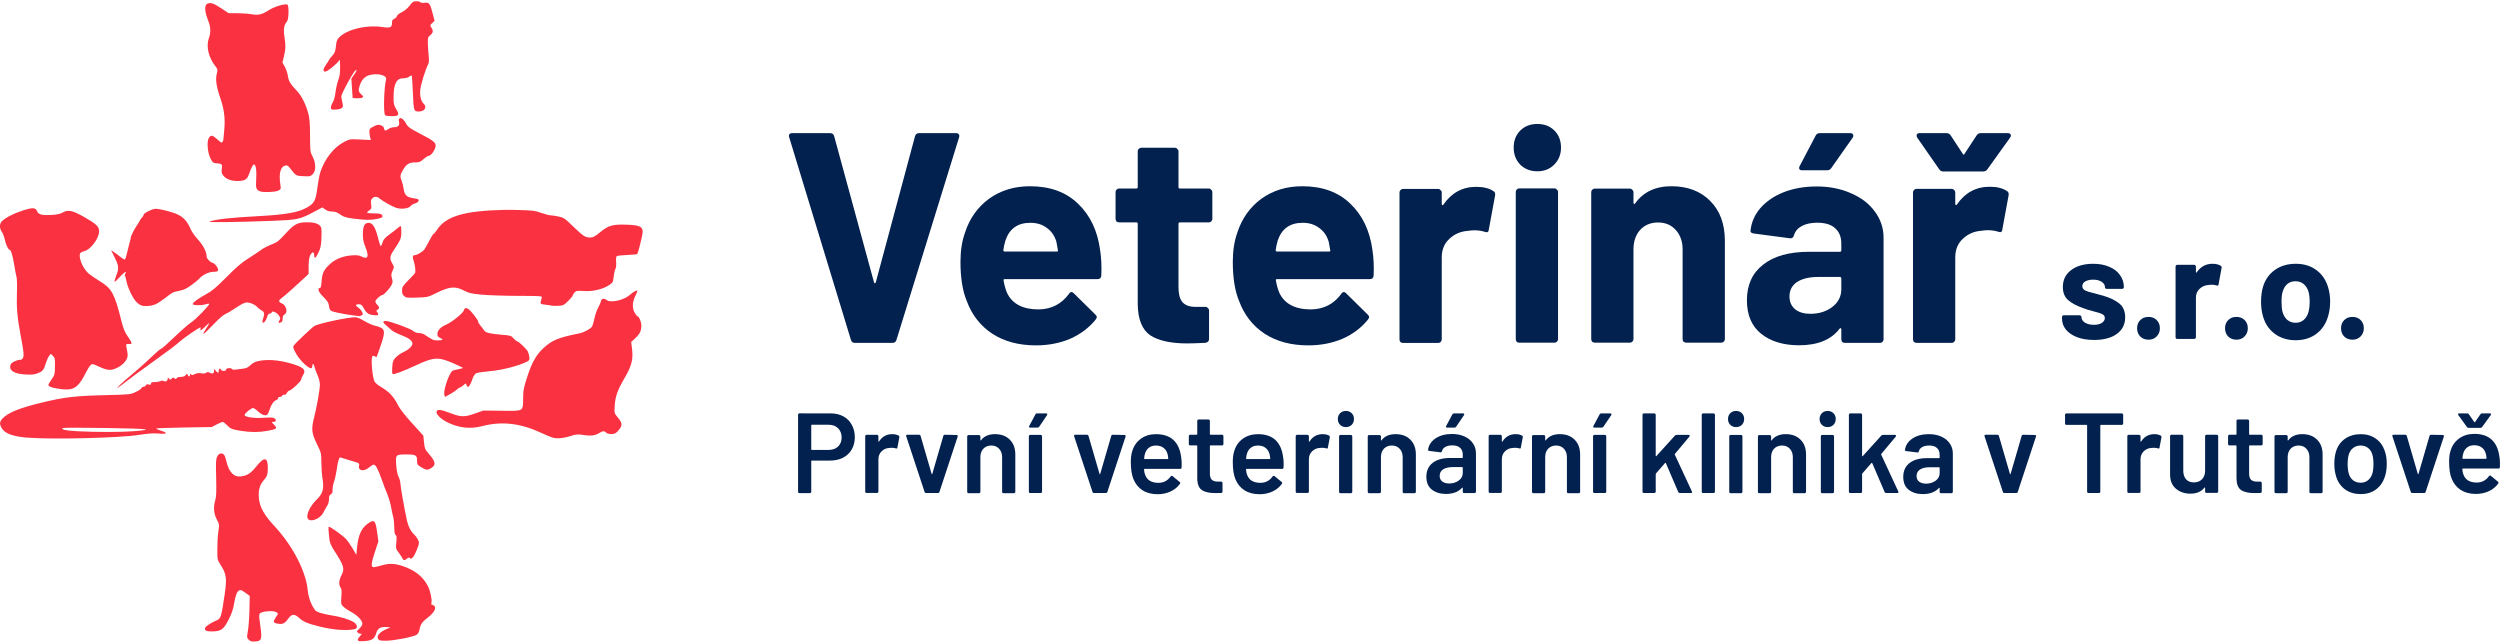 <svg fill="none" height="68" viewBox="0 0 265 68" width="265" xmlns="http://www.w3.org/2000/svg"><path d="m26.357 67.797c-.2-.216-.203-.256-.081-.913.071-.378.144-1.37.163-2.202l.035-1.515-.478-.345c-.369-.266-.514-.322-.639-.245-.253.157-.405.553-.549 1.431-.098.595-.255 1.049-.586 1.697-.531 1.038-.799 1.222-1.791 1.226-.609.002-.787-.108-.669-.415.055-.143.741-.579 1.186-.752.461-.18.522-.376.869-2.773.248-1.714.181-2.164-.466-3.173-.31-.483-.316-.518-.316-1.625 0-.623.05-1.464.112-1.869.11-.723.107-.746-.172-1.27-.323-.608-.374-1.32-.148-2.071.101-.334.121-.91.084-2.362-.043-1.66-.028-1.962.114-2.235.113-.219.233-.315.394-.315.315 0 .422.157.587.864.26 1.115.796 1.664 1.526 1.566.683-.093 1.05-.328 1.616-1.037.866-1.086 1.241-1.039 1.241.155 0 .676-.076.883-.501 1.374-.363.418-.514 1.012-.453 1.779.076.953.558 1.822 1.67 3.012 1.887 2.019 3.319 4.769 3.508 6.739.078.81.374 1.612.803 2.176.143.188.873.403 1.918.565.801.124 1.729.418 2.168.687.359.219.445.641.147.722-.791.218-2.331.107-3.833-.273-1.243-.315-1.658-.493-2.112-.902-.518-.467-.787-.441-1.177.113-.341.485-.582.593-1.103.495-.473-.088-.505-.204-.188-.662.267-.386.27-.402.089-.535-.227-.166-1.053-.17-1.525-.007-.395.136-.39.097-.19 1.563.178 1.299.109 1.491-.552 1.53-.409.024-.528-.009-.701-.197zm11.686.153c-.191-.079-.147-.244.147-.551.149-.155.203-.256.12-.224-.082.032-.237-.007-.343-.088-.19-.142-.186-.153.126-.449.176-.166.319-.401.319-.522 0-.338-.515-.883-1.155-1.225-.319-.17-.704-.432-.855-.582-.266-.266-.272-.295-.217-1.059.044-.606.024-.83-.086-.977-.214-.285-.174-.786.107-1.323.348-.666.247-1.009-.738-2.519-.317-.485-.501-.884-.534-1.155-.12-.997-.143-1.445-.072-1.445.159 0 1.454.925 1.782 1.272.189.201.52.669.737 1.041l.393.676.062-.683c.134-1.466.491-2.224 1.285-2.726.572-.362.69-.214.865 1.076l.122.901-.357 1.084c-.384 1.166-.436 1.56-.219 1.644.076.029.434-.039.797-.151.867-.268 1.476-.257 2.372.044 1.289.433 2.166 1.137 2.667 2.142.253.506.451 1.46.362 1.741-.034.106-.023.193.025.193.047 0 .165.059.261.129.285.208-.006.748-.675 1.253-.595.449-.773.712-.879 1.297-.041.228-.155.426-.297.52-.35.229-2.42.633-3.246.633-.647 0-.746-.024-.845-.209-.183-.341.207-.75 1.038-1.09l.295-.121-.475-.032c-.603-.041-.904.147-1.058.662-.17.566-.428.756-1.119.82-.324.03-.645.032-.712.003zm4.621-8.754c-.035-.095-.21-.366-.39-.603-.316-.42-.324-.45-.262-1.115.049-.533.033-.703-.074-.769-.097-.06-.14-.299-.143-.801-.003-.393-.055-.893-.115-1.109-.059-.216-.163-.703-.23-1.081-.067-.378-.244-.975-.393-1.326s-.402-1.016-.562-1.478c-.381-1.101-.676-1.667-.87-1.667-.086 0-.308.133-.493.295-.537.471-1.191.374-1.074-.16.062-.282.062-.283-.865-.553-.51-.149-.991-.295-1.07-.325-.133-.051-.178.031-.322.595-.014.054-.075.43-.136.836-.061.405-.182.933-.27 1.173-.087.24-.152.603-.144.807.011.28-.034.397-.181.476-.148.08-.196.207-.197.519 0 .25-.078.531-.197.709-.108.162-.289.484-.403.715-.331.677-1.407 1.083-1.652.624-.203-.378.245-1.318.961-2.017.645-.63.779-1.122.605-2.205-.066-.414-.123-1.194-.124-1.733-.004-.972-.009-.992-.48-1.956-.554-1.132-.599-1.57-.287-2.798.302-1.187.622-3.023.612-3.511-.005-.247-.116-.68-.248-.969-.132-.287-.269-.659-.306-.826-.085-.387-.248-.495-.248-.164 0 .138-.055.251-.123.251-.379-.002-1.318-.959-1.705-1.738-.218-.441-.235-.535-.121-.69.217-.295 1.983-1.957 2.195-2.066.536-.274 3.531-.909 4.29-.909.208 0 .554.14.956.387.345.212.854.44 1.129.506 1.118.266 1.183.476.636 2.08-.226.662-.422 1.218-.436 1.235-.014.02-.113-.013-.22-.072-.153-.082-.208-.071-.255.049-.141.37.024 2.138.245 2.625.061.134.386.405.722.601.814.476 1.31 1.001 1.726 1.827.239.476.707 1.083 1.536 1.998l1.192 1.314.071.708c.064.635.111.753.46 1.157.793.916.844 1.243.251 1.603-.351.214-.518.188-1.078-.165-.336-.212-.368-.271-.368-.67 0-.558-.145-.641-1.13-.641-1.135 0-1.163.028-1.082 1.114.043.578.135 1.034.255 1.272.104.204.189.514.189.688.001.303.464 2.921.7 3.952.144.63.391 1.115.724 1.425.293.272.541.695.541.924 0 .252-.39 1.206-.604 1.478-.162.206-.23.234-.341.142-.108-.091-.178-.08-.317.045-.23.208-.398.204-.478-.011zm-39.72-12.8c-1.627-.127-2.479-.456-2.802-1.081-.211-.406-.182-.626.124-.951.585-.624 1.803-1.117 4.159-1.687 2.372-.574 3.542-.713 6.574-.786 2.76-.066 2.808-.071 3.366-.329.312-.145.593-.331.625-.414.032-.084.138-.153.234-.153.097 0 .201-.068.233-.15.041-.105.132-.131.305-.087.187.047.248.024.248-.095 0-.097.085-.157.221-.158.401-.002.711-.05.834-.129.066-.043.203-.034.304.022.207.111.408-.026.413-.281.003-.13.022-.128.131.013.117.155.14.155.286.009.131-.131.187-.137.31-.034.124.102.161.101.203-.009.031-.08.21-.138.445-.142.267-.003.437-.068.531-.197.13-.176.143-.177.206-.016.085.22.242.223.242.004 0-.126.028-.139.113-.054.086.085.184.076.402-.037.198-.102.411-.129.677-.084.253.043.438.024.535-.057.118-.097.194-.097.38.002.278.149.448.068.448-.214v-.206l.184.212c.227.262.308.267.308.022 0-.243.158-.346.232-.153.075.195.553.195.553-.001 0-.17.54-.209.641-.046.034.055.203.078.374.049s.502-.07.734-.093c.408-.04.529-.101.95-.479.59-.529 2.295-.591 3.939-.141 1.552.424 1.883.705 1.522 1.29-.111.179-.202.393-.202.473 0 .182-1.005 1.128-1.247 1.174-.098.02-.222.135-.276.259-.062.141-.16.209-.264.182-.091-.024-.189.02-.218.093-.029.075-.143.137-.252.137-.11 0-.2.063-.2.141 0 .077-.087.168-.194.202-.257.082-.541.493-.695 1.009-.069.23-.184.467-.256.527-.198.164-.603.016-.992-.36-.192-.187-.421-.34-.508-.34-.208 0-.891.565-.891.737 0 .224.983.366 2.042.294.753-.051.994-.035 1.141.076.22.166.134.367-.157.367-.193 0-.19.013.055.259.428.428.354.504-.67.687-.919.164-1.787.163-2.819-.004-.961-.156-1.099-.214-1.502-.639-.159-.167-.348-.303-.42-.303s-.362.122-.645.27l-.514.27-2.916.05c-1.603.028-2.941.075-2.971.105-.03.03.188.132.484.225.793.25.693.39-.222.311-.565-.049-1.104-.011-2.088.143-2.061.326-9.118.5-11.79.291zm11.156-.683c2.414-.188 1.743-.27-2.82-.345-2.467-.04-4.539-.04-4.606.001-.257.159.261.275 1.518.341 1.956.104 4.588.105 5.907.002zm44.403.648c-.216-.074-.73-.291-1.142-.481-2.233-1.037-4.202-1.254-6.3-.698-1.186.315-2.485.167-3.627-.412-.666-.337-1.162-.799-1.162-1.082 0-.341.4-.311 1.487.108 1.102.425 1.48.43 2.599.033l.875-.311 1.928.022c2.428.027 2.275.124 2.293-1.463.008-.703.076-1.041.431-2.127.504-1.546.949-2.333 1.718-3.046.918-.85 1.583-1.122 3.847-1.575.444-.089 1.164-.479 1.3-.705.067-.11.185-.51.264-.889.08-.38.252-.879.384-1.11.132-.232.268-.543.303-.691.072-.312.294-.35.637-.11.444.31 1.86-.031 2.467-.596.285-.265.683-.485.752-.417.026.026-.07.28-.214.563-.33.651-.347 1.327-.044 1.816.115.187.241.34.279.34.155 0 .406.597.406.966 0 .574-.153.896-.644 1.353l-.434.405.09.722c.141 1.127-.042 1.82-.848 3.196-.693 1.183-.933 1.873-.989 2.841-.045.786-.045.789.303 1.206.56.67.558.906-.013 1.519-.197.211-.342.27-.664.27-.246 0-.461-.059-.534-.147-.152-.183-.388-.188-.641-.013-.449.308-.917.382-1.704.267-.68-.099-.823-.09-1.384.089-.842.27-1.537.324-2.018.16zm-11.403-4.521c-.079-.312.19-1.351.524-2.023.263-.531.278-.542.839-.653.314-.062.59-.132.614-.155.023-.024-.455-.256-1.063-.518-1.581-.68-2.046-.649-4.002.268-1.184.556-2.273.964-2.386.894-.056-.034-.076-.346-.047-.741.043-.607.085-.719.381-1.03.182-.192.531-.438.774-.545.56-.247.983-.639.983-.91 0-.316-.358-.586-1.211-.915-.422-.163-.864-.39-.982-.504-.118-.114-.38-.343-.582-.509-.383-.314-.403-.478-.057-.478.386 0 2.599.797 2.877 1.037.184.158.401.24.633.241.194 0 .468.078.608.172.854.574.94.613 1.375.613.564.001.672-.097.288-.259-.239-.1-.297-.183-.297-.428 0-.38.334-.728.96-1.002.614-.268 1.778-1.221 1.853-1.516.081-.324.336-.293.691.086.432.462.82 1.006.82 1.151 0 .069.121.268.27.443.149.174.314.392.368.485.129.22.662.346 1.858.441.927.073.987.091 1.251.387.153.171.324.311.38.311.152 0 .978.788 1.126 1.076.072.138.145.406.165.595.031.308 0 .36-.309.51-.894.435-2.589.868-3.819.974-.682.059-1.351.159-1.486.22-.18.083-.309.292-.478.776-.235.669-.471.861-.574.467-.049-.19-.062-.188-.342.049-.161.135-.336.245-.391.245s-.173.082-.263.183c-.09.101-.417.321-.726.491l-.563.308zm-40.668-.599c-.054-.02-.303-.06-.552-.094-.249-.034-.535-.121-.637-.195-.174-.128-.166-.159.192-.679.362-.526.376-.576.391-1.431.014-.806-.005-.906-.211-1.11l-.227-.224-.185.224c-.101.124-.257.477-.347.786-.197.682-.338.85-.891 1.061-.319.122-.635.153-1.241.12-1.244-.067-1.8-.426-1.607-1.037.069-.218.645-.516.996-.516.173 0 .273-.074.341-.253.098-.258.061-.589-.251-2.252-.363-1.938-.463-3.036-.41-4.496.03-.798.012-1.594-.039-1.769-.051-.175-.162-.76-.248-1.3-.162-1.016-.353-1.621-.513-1.621-.13 0-.381-.561-.506-1.135-.059-.268-.194-.607-.3-.753-.264-.364-.251-.874.028-1.131.432-.397 1.217-.799 2.164-1.108 1.064-.349 1.399-.337 1.547.053.136.358.518.462 1.493.406.637-.037.956-.106 1.245-.268.557-.312.996-.222 2.2.452 1.322.741 1.643 1.044 1.643 1.55 0 .727-.895 1.937-1.549 2.093-.147.035-.324.107-.391.161-.364.287.173 1.693.859 2.246.227.182.773.554 1.214.826 1.215.748 1.502 1.283 2.221 4.141.219.869.36 1.218.681 1.674.439.626.5.836.233.809-.4-.041-.442-.004-.373.324.192.922.178 1.09-.128 1.512-.19.262-.491.503-.845.676-.669.327-1.039.301-1.985-.142-.626-.293-.662-.299-.844-.134-.105.095-.316.426-.471.738-.705 1.422-1.184 1.849-2.06 1.837-.297-.004-.585-.022-.639-.041zm6.092-.24c.275-.303.914-.868 2.21-1.956.297-.249.919-.819 1.382-1.265.462-.447.897-.812.965-.812.068 0 .697-.555 1.399-1.233.701-.678 1.504-1.379 1.785-1.559.482-.309 2.009-1.883 1.917-1.976-.024-.024-.195 0-.38.053-.51.147-1.37.125-1.37-.034 0-.161.615-.603 1.523-1.095.528-.285 1.008-.695 2.063-1.76 1.048-1.058 1.599-1.528 2.309-1.974.514-.322 1.118-.725 1.344-.895.225-.171.717-.428 1.093-.572.605-.231.769-.356 1.443-1.095.985-1.083 1.332-1.268 2.36-1.266.88.002 1.389.21 1.489.613.031.124.037.633.015 1.131-.034.728-.095 1.015-.314 1.47-.3.626-.453.717-.453.27 0-.402-.231-.381-.431.04-.106.224-.159.602-.159 1.143v.808l-.428.405c-.818.774-2.079 1.892-2.397 2.124-.399.291-.402.432-.016.593.479.198.667.972.286 1.175-.137.074-.197.206-.197.435 0 .21-.056.351-.155.39-.295.113-.358.059-.203-.177.145-.22.14-.259-.066-.565-.214-.32-.754-.524-.754-.285 0 .057-.082.105-.181.105-.125 0-.216.118-.295.382-.117.391-.362.679-.478.563-.036-.036-.013-.211.051-.39.185-.51.147-.732-.153-.887-.149-.076-.359-.239-.466-.36-.245-.274-.736-.487-1.123-.487-.195 0-.562.182-1.089.541-.437.298-.958.607-1.158.687-.227.091-.723.526-1.316 1.152-.524.553-.978.98-1.01.948-.032-.032.099-.291.291-.576.192-.285.334-.534.316-.553-.018-.02-.206.143-.416.358-.393.402-.603.504-.503.243.031-.081.021-.147-.023-.147-.121 0-1.722 1.091-2.091 1.425-.433.392-1.11.907-2.51 1.911-1.735 1.244-3.048 2.214-3.761 2.777-.475.375-.563.421-.344.18zm25.151-7.541c-.56-.051-2.005-.314-2.383-.434-.217-.069-.335-.178-.368-.34-.027-.131-.074-.355-.103-.498-.03-.143-.273-.464-.539-.713-.489-.456-.687-.935-.389-.941.113-.001.159-.174.197-.739.057-.857.259-1.252.95-1.86.564-.497 1.361-.803 2.25-.865.522-.037.77-.011 1.002.111.706.364.858.032.447-.978-.212-.523-.276-.84-.276-1.372 0-.887.202-1.251.668-1.205.405.04.683.528.969 1.697.114.468.241.814.281.771.04-.044.126-.245.19-.448.09-.28.272-.479.766-.835.356-.257.749-.562.871-.678.122-.116.247-.185.278-.155.03.03.055.315.055.633 0 .633-.083.837-.743 1.821-.494.737-.526.958-.22 1.492.215.374.215.38.034.781-.157.348-.166.461-.066.796.098.328.091.442-.045.711-.18.358-.816 1.058-.962 1.058-.189 0-.751.507-.751.677 0 .097.089.257.197.355.242.219.251.402.024.529-.138.078-.147.122-.049.221.067.069.122.188.122.266 0 .113-.105.129-.516.082-.544-.064-.736-.213-1.076-.839-.131-.241-.232-.308-.466-.308-.365 0-.384.137-.049.356.138.091.315.289.393.441.132.254.128.285-.047.378-.105.057-.205.095-.222.086s-.208-.032-.424-.052zm-22.793-1.127c-.422-.233-.678-.554-1.043-1.302-.208-.428-.408-.993-.443-1.255-.035-.262-.104-.501-.153-.532-.051-.032-.04-.116.027-.197.064-.078.084-.173.044-.212-.041-.039-.339.216-.662.568-.614.666-.633.641-.275-.342.246-.674.204-.937-.31-1.958l-.292-.58.276.179c.152.099.463.33.69.515.227.185.452.312.499.283.047-.029.141-.309.209-.622.068-.313.189-.801.268-1.083l.145-.514-.016-.103.153-.368c.084-.203.263-.534.395-.737l.243-.368c.26-.41.27-.508.341-.571.135-.118.245-.282.245-.366 0-.174.91-.632 1.257-.633.49-.002 1.772.325 2.352.601.653.31 1.03.739 1.395 1.593.103.239.455.732.783 1.094.546.602.893 1.293.893 1.776 0 .204.39.62.612.652.254.036.678.619.6.824-.037.095-.205.141-.516.141-.467 0-1.156.337-1.469.719-.074.089-.435.386-.803.659-.518.384-.812.526-1.308.63-.734.153-.704.138-1.501.762-.331.259-.795.559-1.032.666-.473.214-1.295.258-1.608.084zm43.622.071c-.054-.022-.356-.068-.672-.104-.624-.07-.61-.045-.397-.761.047-.161-.12-.172-2.535-.177-1.422-.002-3.16-.062-3.863-.13-1.121-.11-1.353-.164-1.897-.45-.879-.461-1.501-.405-2.83.25-.953.469-.972.474-2.097.514-1.0.036-1.16.02-1.351-.143-.226-.192-.257-.293-.238-.766.009-.22.177-.451.699-.967.378-.373.693-.73.698-.792.028-.326-.045-.849-.172-1.222-.154-.454-.117-.612.143-.613.2-.001.8-.354.978-.577.07-.088.303-.502.519-.921.215-.418.43-.761.478-.761s.224-.214.391-.474c.55-.857 1.625-1.44 3.187-1.728 1.379-.255 3.323-.376 5.246-.326 1.676.043 1.912.071 2.567.305.397.142.839.259.983.261.143.001.528.058.853.126.551.115.657.185 1.502 1 1.124 1.083 1.34 1.228 1.838 1.228.338.001.5-.085 1.112-.584.875-.712 1.333-.835 2.89-.771 1.268.053 1.603.216 1.585.778-.011.353-.476 2.227-.578 2.329-.033.033-.511.078-1.062.099-.551.022-1.05.078-1.109.125-.063.051-.089.3-.062.613.027.324-.005.619-.083.763-.069.13-.151.499-.183.82-.053.548-.082.602-.449.853-.67.455-1.716.709-2.675.649-.746-.046-.843-.032-1.015.153-.105.113-.191.253-.191.312s-.22.324-.488.589c-.458.451-.524.483-1.056.51-.312.017-.612.011-.666-.009zm-36.303-8.914c.629-.241 2.257-.424 5.141-.576 2.861-.151 4.242-.388 5.126-.879.855-.476.989-.724 1.182-2.188.08-.608.217-1.327.305-1.597.455-1.407 1.446-2.661 2.541-3.216.58-.294.607-.298 1.704-.244l1.115.055-.076-.263c-.042-.145-.079-.417-.083-.607-.006-.315.033-.364.462-.576.41-.203.505-.217.762-.111.161.066.293.171.294.232.001.06.041.172.088.247.072.113.139.1.382-.074.166-.118.445-.21.637-.21.43 0 .6-.193.514-.586-.051-.232-.028-.313.105-.364.183-.07.453.193.736.717.113.208.46.442 1.278.862 1.427.732 1.762.979 1.762 1.298 0 .428-.474 1.118-.767 1.118-.078 0-.314.154-.524.344-.335.303-.443.344-.907.344-.623 0-.901.18-1.281.828-.293.499-.31.685-.113 1.158.078.187.172.569.209.85.083.625.344.866 1.037.958.265.035.508.105.538.154.084.136-.134.349-.432.421-.147.035-.337.157-.424.268-.199.257-.993.349-1.514.177-.416-.138-1.467-.73-1.774-.999-.263-.233-.558-.228-.776.014-.138.152-.161.285-.108.633.06.399.043.456-.185.605-.138.091-.251.204-.251.251 0 .048.326.087.725.087.514 0 .759.041.843.143.177.213.056.32-.493.438-.647.139-1.295.132-2.505-.029-.837-.111-1.053-.178-1.415-.44-.324-.235-.53-.31-.858-.31-.293 0-.527-.07-.731-.221l-.299-.22-.95.506c-1.425.759-1.7.818-4.29.918-3.825.148-7.002.186-6.73.082zm5.404-3.196c-.452-.166-.509-.327-.449-1.254.061-.937-.019-1.533-.215-1.599-.121-.04-.277.255-.57 1.076-.186.522-.45.669-1.202.669-.649 0-1.179-.192-1.463-.53-.216-.258-.243-.362-.195-.768.061-.512.045-.526-.672-.591-.244-.022-.336-.109-.531-.504-.314-.633-.405-1.811-.167-2.174.224-.342.386-.312.904.164.36.332.464.384.537.27.049-.078.091-.185.093-.239.002-.055.045-.514.094-1.024.118-1.226-.005-2.214-.428-3.428-.408-1.174-.519-1.965-.358-2.564.111-.412.103-.447-.191-.833-.702-.922-.955-2.052-.653-2.909.211-.597.199-1.17-.038-1.771-.452-1.146-.465-1.818-.037-1.925.355-.089.607.007 1.429.548l.753.495h.909c.5 0 1.187.049 1.527.108.724.126 1.083.038 1.856-.457.586-.374 1.778-.712 1.94-.549.164.164.124 1.562-.051 1.762-.32.365-.406.843-.285 1.576.154.931.144 1.379-.046 2.137l-.161.639.259.476c.143.262.287.691.322.953.072.545.262.863.929 1.558.506.527.944 1.385 1.232 2.413.137.492.179 1.016.185 2.353.009 1.665.017 1.735.273 2.231.366.712.372 1.501.013 1.86-.234.234-.304.249-.993.214-.799-.041-.766-.021-1.421-.858-.214-.274-.303-.32-.514-.267-.49.123-.68.866-.507 1.993.076.497.072.51-.225.663-.297.153-1.547.211-1.884.087zm13.21-8.091c-.189-.305-.109-2.978.113-3.793.082-.301-.419-.545-1.099-.537-.922.011-1.416.356-1.696 1.183-.17.501-.14.683.157.946.23.203.248.255.123.34-.081.055-.346.089-.589.076l-.442-.026-.14-2.063.301-.424c.29-.407.339-.575.125-.431-.137.092-.722 1.081-1.174 1.984-.347.695-.362.761-.256 1.156.061.231.112.508.112.616 0 .238-.346.39-.891.39-.336 0-.387-.029-.386-.221 0-.122.091-.37.202-.552.12-.197.237-.634.291-1.081.049-.412.179-.982.289-1.267.153-.393.199-.734.194-1.424-.003-.618-.034-.84-.091-.696-.117.29-1.243 1.213-1.48 1.213-.28 0-.24-.297.104-.771.162-.224.295-.435.295-.469 0-.035.149-.228.331-.429.281-.312.341-.466.403-1.038.062-.579.114-.712.382-.962.895-.842 2.837-1.298 4.515-1.06.902.128 1.05.057 1.05-.499 0-.203.063-.303.232-.367.128-.048.255-.178.283-.287.03-.114.248-.291.516-.416.291-.137.597-.393.822-.687.31-.408.405-.47.72-.476.199-.003.393.044.43.104.041.066.222.089.452.059.48-.064.581.071.853 1.145l.197.773-.251.232c-.239.222-.243.243-.091.477.228.347.199.556-.111.803-.246.196-.269.27-.259.839.006.343.044.935.086 1.318.059.551.043.756-.081.996-.265.512-.73 2.015-.801 2.589-.08.641.061 1.262.343 1.518.399.361.115.836-.502.836-.533 0-.552-.059-.629-2.012-.04-1.001-.101-1.82-.136-1.82s-.166.071-.291.159c-.124.087-.401.157-.613.154-.697-.01-1.004.595-1.012 1.997-.004.691.03.842.273 1.254.384.646.313.76-.47.76-.349 0-.665-.047-.701-.105z" fill="#f93140"/><g fill="#02214f"><path d="m90.611 36.345c-.212 0-.349-.106-.413-.318l-6.543-21.472-.032-.127c0-.212.117-.318.349-.318h4.002c.234 0 .382.106.445.318l4.225 15.5c.021.063.053.095.095.095.042 0 .074-.032.095-.095l4.161-15.5c.064-.212.212-.318.445-.318h3.906c.127 0 .223.042.286.127.064.085.074.191.032.318l-6.639 21.472c-.063.212-.201.318-.412.318z"/><path d="m116.612 26.507c.127.805.169 1.705.127 2.7-.021.255-.159.382-.413.382h-9.815c-.127 0-.169.053-.127.159.064.424.18.847.35 1.271.55 1.185 1.672 1.779 3.366 1.779 1.355-.022 2.425-.572 3.209-1.652.084-.127.179-.191.285-.191.064 0 .138.042.222.127l2.288 2.255c.106.106.158.201.158.286 0 .042-.042.127-.127.254-.698.868-1.598 1.546-2.699 2.033-1.102.466-2.308.699-3.621.699-1.822 0-3.367-.412-4.638-1.239-1.249-.826-2.149-1.979-2.7-3.462-.444-1.059-.667-2.446-.667-4.162 0-1.164.159-2.191.477-3.081.487-1.503 1.334-2.7 2.541-3.589 1.228-.889 2.678-1.334 4.351-1.334 2.118 0 3.812.614 5.083 1.842 1.291 1.228 2.075 2.869 2.35 4.923zm-7.401-2.89c-1.334 0-2.213.624-2.636 1.874-.085.275-.159.614-.222 1.016 0 .106.052.159.158.159h5.495c.127 0 .17-.053.127-.159-.106-.614-.158-.911-.158-.889-.191-.635-.53-1.122-1.017-1.461-.466-.36-1.048-.54-1.747-.54z"/><path d="m128.509 23.191c0 .106-.042.201-.126.286-.064.064-.149.095-.255.095h-3.049c-.106 0-.159.053-.159.159v6.734c0 .699.138 1.218.413 1.556.296.339.762.508 1.398.508h1.048c.106 0 .19.042.254.127.084.063.127.148.127.254v3.017c0 .233-.127.371-.381.413-.89.042-1.525.064-1.906.064-1.758 0-3.07-.286-3.939-.858-.868-.593-1.313-1.694-1.334-3.304v-8.512c0-.105-.052-.159-.158-.159h-1.811c-.105 0-.201-.032-.286-.095-.063-.085-.095-.18-.095-.285v-2.827c0-.106.032-.19.095-.254.085-.085.181-.127.286-.127h1.811c.106 0 .158-.053.158-.159v-3.779c0-.106.033-.191.096-.255.085-.084.18-.127.286-.127h3.557c.106 0 .191.043.254.127.085.064.127.149.127.255v3.779c0 .106.053.159.159.159h3.049c.106 0 .191.042.255.127.084.064.126.148.126.254z"/><path d="m145.478 26.507c.127.805.17 1.705.127 2.7-.021.255-.158.382-.413.382h-9.814c-.127 0-.17.053-.127.159.063.424.18.847.349 1.271.551 1.185 1.673 1.779 3.367 1.779 1.355-.022 2.424-.572 3.208-1.652.085-.127.18-.191.286-.191.064 0 .137.042.222.127l2.287 2.255c.106.106.159.201.159.286 0 .042-.042.127-.127.254-.699.868-1.598 1.546-2.7 2.033-1.101.466-2.308.699-3.62.699-1.822 0-3.367-.412-4.638-1.239-1.249-.826-2.149-1.979-2.7-3.462-.445-1.059-.667-2.446-.667-4.162 0-1.164.159-2.191.476-3.081.488-1.503 1.334-2.7 2.541-3.589 1.229-.889 2.679-1.334 4.352-1.334 2.118 0 3.812.614 5.082 1.842 1.292 1.228 2.075 2.869 2.351 4.923zm-7.4-2.89c-1.334 0-2.213.624-2.637 1.874-.084.275-.158.614-.222 1.016 0 .106.053.159.159.159h5.495c.127 0 .169-.053.127-.159-.106-.614-.159-.911-.159-.889-.191-.635-.529-1.122-1.017-1.461-.466-.36-1.048-.54-1.746-.54z"/><path d="m156.477 19.806c.763 0 1.366.148 1.811.445.169.084.233.243.191.476l-.668 3.621c-.021.254-.169.328-.444.222-.318-.106-.688-.159-1.112-.159-.169 0-.402.021-.699.063-.762.064-1.408.349-1.937.858-.529.487-.794 1.143-.794 1.97v8.671c0 .106-.043.201-.127.286-.064.063-.149.095-.254.095h-3.717c-.105 0-.201-.032-.285-.095-.064-.085-.095-.18-.095-.286v-15.564c0-.106.031-.19.095-.254.084-.085.18-.127.285-.127h3.717c.105 0 .19.042.254.127.084.064.127.148.127.254v1.207c0 .064.021.106.063.127.043.021.075.011.096-.032.868-1.27 2.032-1.906 3.494-1.906z"/><path d="m162.959 18.158c-.72 0-1.324-.233-1.81-.699-.466-.487-.699-1.091-.699-1.81 0-.741.233-1.345.699-1.81.465-.466 1.069-.699 1.81-.699s1.345.233 1.81.699c.466.466.699 1.069.699 1.81 0 .72-.244 1.324-.73 1.81-.466.466-1.059.699-1.779.699zm-1.906 18.168c-.106 0-.201-.032-.285-.095-.064-.084-.096-.18-.096-.285v-15.595c0-.106.032-.191.096-.255.084-.084.179-.127.285-.127h3.716c.106 0 .191.043.255.127.084.064.127.149.127.255v15.595c0 .106-.043.201-.127.285-.064.064-.149.095-.255.095z"/><path d="m177.181 19.741c1.695 0 3.061.519 4.098 1.556 1.037 1.038 1.557 2.446 1.557 4.225v10.418c0 .106-.043.201-.127.285-.064.064-.148.095-.254.095h-3.717c-.106 0-.201-.032-.286-.095-.063-.084-.095-.179-.095-.285v-9.497c0-.847-.243-1.535-.73-2.065-.467-.529-1.091-.794-1.874-.794-.784 0-1.419.265-1.906.794-.466.53-.699 1.218-.699 2.065v9.497c0 .106-.043.201-.127.285-.064.064-.148.095-.254.095h-3.716c-.106 0-.202-.032-.287-.095-.063-.084-.094-.179-.094-.285v-15.564c0-.106.031-.191.094-.254.085-.085.181-.127.287-.127h3.716c.106 0 .19.042.254.127.084.063.127.148.127.254v1.112c0 .064.021.106.063.127.043.021.075.011.096-.032.868-1.228 2.159-1.843 3.875-1.843z"/><path d="m192.544 19.764c1.376 0 2.604.244 3.684.731 1.08.466 1.916 1.112 2.509 1.937.614.826.921 1.747.921 2.764v10.768c0 .106-.042.201-.127.286-.063.063-.148.095-.254.095h-3.716c-.106 0-.201-.032-.286-.095-.063-.085-.095-.18-.095-.286v-1.048c0-.064-.022-.106-.064-.127-.042-.022-.085 0-.127.063-.889 1.165-2.319 1.747-4.287 1.747-1.652 0-2.986-.403-4.003-1.207-1.016-.804-1.525-1.991-1.525-3.558 0-1.63.572-2.89 1.716-3.779 1.143-.911 2.774-1.366 4.891-1.366h3.24c.106 0 .159-.053.159-.159v-.699c0-.699-.212-1.239-.635-1.62-.424-.402-1.059-.603-1.906-.603-.657 0-1.207.116-1.652.349-.424.233-.699.561-.826.985-.063.233-.201.339-.413.318l-3.843-.508c-.254-.042-.37-.138-.349-.285.084-.889.434-1.695 1.048-2.414.635-.72 1.461-1.281 2.477-1.683 1.038-.402 2.192-.603 3.463-.603zm-.636 13.499c.91 0 1.683-.243 2.319-.73.635-.487.952-1.112.952-1.874v-1.143c0-.106-.052-.159-.158-.159h-2.287c-.953 0-1.705.18-2.255.54-.529.36-.794.868-.794 1.524 0 .572.201 1.028.603 1.366.402.317.942.476 1.62.476zm-.889-15.214c-.148 0-.244-.042-.286-.127-.043-.085-.032-.191.032-.318l1.683-3.208c.085-.191.244-.286.476-.286h3.209c.148 0 .243.053.286.159.063.085.052.191-.032.318l-2.255 3.208c-.106.169-.254.254-.445.254z"/><path d="m210.91 19.796c.762 0 1.366.148 1.81.445.17.084.233.243.191.476l-.667 3.621c-.021.254-.169.328-.445.222-.317-.106-.688-.159-1.111-.159-.17 0-.402.021-.699.063-.763.064-1.409.349-1.937.858-.53.487-.794 1.143-.794 1.97v8.671c0 .106-.043.201-.127.286-.064.063-.149.095-.255.095h-3.716c-.106 0-.201-.032-.286-.095-.063-.085-.095-.18-.095-.286v-15.564c0-.106.032-.19.095-.254.085-.085.18-.127.286-.127h3.716c.106 0 .191.042.255.127.084.064.127.148.127.254v1.207c0 .064.021.106.063.127.043.021.074.011.095-.032.868-1.27 2.033-1.906 3.494-1.906zm-7.686-5.209c-.043-.063-.064-.138-.064-.222 0-.169.106-.254.318-.254h2.858c.191 0 .339.085.445.254l1.27 1.937c.064.127.128.127.191 0l1.271-1.937c.106-.169.254-.254.444-.254h2.859c.169 0 .275.053.317.159.042.085.021.191-.063.318l-2.414 3.367c-.106.148-.255.222-.445.222h-4.224c-.191 0-.339-.085-.445-.254z"/><path d="m88.054 43.819c.506 0 .953.105 1.339.314.386.209.683.506.892.892.217.378.326.816.326 1.314 0 .491-.109.925-.326 1.302s-.526.671-.928.88c-.394.201-.852.301-1.375.301h-1.929c-.041 0-.06.02-.06.06v3.243c0 .04-.017.076-.048.109-.024.024-.057.036-.097.036h-1.109c-.04 0-.076-.012-.108-.036-.024-.032-.036-.069-.036-.109v-8.163c0-.04.012-.072.036-.096.032-.032.068-.049.108-.049zm-.205 3.871c.41 0 .739-.12.989-.362.249-.241.374-.558.374-.953 0-.402-.124-.728-.374-.976-.249-.249-.579-.374-.989-.374h-1.796c-.041 0-.06.02-.06.06v2.545c0 .04.02.06.06.06z"/><path d="m94.583 46.02c.257 0 .482.052.675.157.065.032.089.093.072.181l-.205 1.085c-.008.096-.065.124-.169.084-.12-.04-.261-.06-.422-.06-.105 0-.185.003-.241.011-.338.016-.619.136-.844.361-.225.217-.337.502-.337.857v3.412c0 .04-.017.076-.049.109-.024.024-.056.036-.096.036h-1.11c-.04 0-.076-.012-.108-.036-.024-.032-.036-.068-.036-.109v-5.872c0-.04.012-.072.036-.097.032-.032.068-.048.108-.048h1.11c.04 0 .072.016.096.048.032.024.049.057.049.097v.542c0 .032.004.053.012.06.017 0 .032-.012.048-.036.338-.522.808-.783 1.411-.783z"/><path d="m98.16 52.258c-.08 0-.133-.04-.157-.121l-1.941-5.884c-.009-.016-.013-.036-.013-.06 0-.072.044-.109.133-.109h1.23c.089 0 .145.04.169.12l1.17 4.027c.008.024.02.036.036.036s.028-.012.036-.036l1.17-4.027c.024-.08.08-.12.169-.12l1.23.024c.048 0 .085.016.108.049.025.024.029.065.013.12l-1.93 5.86c-.024.081-.076.121-.157.121z"/><path d="m105.477 46.02c.651 0 1.169.193 1.555.579.394.386.591.912.591 1.579v3.955c0 .04-.016.076-.048.109-.024.024-.056.036-.097.036h-1.109c-.04 0-.077-.013-.109-.036-.024-.032-.036-.068-.036-.109v-3.666c0-.37-.105-.667-.313-.892-.209-.233-.487-.35-.832-.35-.346 0-.627.113-.844.338-.21.225-.314.522-.314.892v3.677c0 .04-.016.076-.048.108-.024.024-.057.036-.097.036h-1.109c-.04 0-.076-.012-.108-.036-.025-.032-.037-.068-.037-.108v-5.872c0-.04.012-.072.037-.097.032-.032.068-.048.108-.048h1.109c.04 0 .073.016.097.048.032.024.048.057.048.097v.385c0 .024.008.041.024.049.016.007.029-.001.036-.024.33-.434.829-.651 1.496-.651z"/><path d="m109.204 52.26c-.04 0-.076-.013-.108-.036-.025-.032-.037-.068-.037-.108v-5.872c0-.04.012-.072.037-.096.032-.032.068-.049.108-.049h1.109c.04 0 .073.017.097.049.032.024.048.056.048.096v5.872c0 .04-.016.076-.048.108-.024.024-.057.036-.097.036zm-.012-6.934c-.056 0-.093-.016-.109-.048-.016-.032-.012-.072.013-.121l.663-1.242c.032-.064.092-.096.181-.096h.952c.056 0 .092.02.109.06.024.032.019.073-.013.121l-.831 1.23c-.041.064-.097.096-.169.096z"/><path d="m115.959 52.258c-.08 0-.132-.04-.156-.121l-1.942-5.884c-.008-.016-.012-.036-.012-.06 0-.072.045-.109.133-.109h1.23c.088 0 .145.04.168.12l1.17 4.027c.008.024.02.036.036.036.017 0 .029-.012.036-.036l1.17-4.027c.024-.08.08-.12.169-.12l1.23.024c.048 0 .084.016.108.049.024.024.028.065.013.12l-1.93 5.86c-.024.081-.076.121-.156.121z"/><path d="m125.21 48.504c.032.201.049.426.049.676l-.013.374c0 .097-.048.145-.145.145h-3.774c-.04 0-.06.02-.06.06.024.265.06.446.108.542.194.579.663.872 1.411.88.547 0 .981-.225 1.303-.675.032-.048.072-.072.12-.072.033 0 .06.012.085.036l.747.615c.073.056.085.12.037.193-.25.354-.583.627-1.002.82-.409.193-.868.289-1.374.289-.627 0-1.161-.14-1.604-.422-.434-.282-.751-.676-.952-1.181-.185-.434-.278-1.037-.278-1.809 0-.466.048-.844.145-1.133.161-.562.462-1.004.905-1.326.449-.33.988-.495 1.615-.495 1.584 0 2.476.828 2.677 2.484zm-2.677-1.278c-.297 0-.546.077-.747.23-.193.145-.33.349-.41.615-.049.136-.081.313-.097.53-.015.04 0 .06.048.06h2.448c.04 0 .061-.02.061-.06-.016-.201-.04-.354-.073-.458-.072-.289-.217-.515-.434-.676-.209-.161-.474-.241-.796-.241z"/><path d="m129.683 47.071c0 .04-.016.076-.048.108-.024.024-.056.036-.097.036h-1.23c-.04 0-.06.02-.06.06v2.906c0 .306.064.527.193.664.136.136.35.205.639.205h.362c.04 0 .072.016.096.049.033.024.049.056.049.096v.904c0 .088-.049.141-.145.157l-.627.011c-.636 0-1.109-.108-1.423-.326s-.474-.627-.482-1.23v-3.437c0-.04-.021-.06-.061-.06h-.687c-.04 0-.077-.012-.109-.036-.023-.032-.036-.068-.036-.108v-.844c0-.04.013-.072.036-.096.032-.032.069-.049.109-.049h.687c.04 0 .061-.02.061-.06v-1.411c0-.04.012-.072.036-.097.032-.032.068-.048.108-.048h1.049c.041 0 .072.017.097.048.032.024.048.057.048.097v1.411c0 .04.02.06.06.06h1.23c.041 0 .073.016.097.049.032.024.048.056.048.096z"/><path d="m136.019 48.504c.032.201.048.426.048.676l-.012.374c0 .097-.048.145-.145.145h-3.774c-.041 0-.06.02-.06.06.024.265.06.446.108.542.193.579.663.872 1.411.88.546 0 .98-.225 1.302-.675.032-.048.072-.072.121-.072.032 0 .06.012.084.036l.748.615c.072.056.084.12.036.193-.249.354-.583.627-1.001.82-.41.193-.868.289-1.375.289-.627 0-1.161-.14-1.603-.422-.435-.282-.752-.676-.953-1.181-.185-.434-.277-1.037-.277-1.809 0-.466.048-.844.145-1.133.16-.562.462-1.004.904-1.326.45-.33.988-.495 1.616-.495 1.583 0 2.475.828 2.677 2.484zm-2.677-1.278c-.297 0-.547.077-.748.23-.193.145-.33.349-.41.615-.048.136-.08.313-.096.53-.016.04 0 .06.048.06h2.448c.04 0 .061-.02.061-.06-.017-.201-.041-.354-.073-.458-.072-.289-.217-.515-.434-.676-.209-.161-.474-.241-.796-.241z"/><path d="m140.213 46.02c.257 0 .482.052.676.157.063.032.088.093.072.181l-.205 1.085c-.008.096-.064.124-.169.084-.121-.04-.262-.06-.422-.06-.105 0-.185.003-.241.011-.338.016-.619.136-.844.361-.225.217-.338.502-.338.857v3.412c0 .04-.016.076-.048.109-.024.024-.057.036-.097.036h-1.109c-.04 0-.076-.012-.108-.036-.025-.032-.036-.068-.036-.109v-5.872c0-.04.011-.072.036-.097.032-.032.068-.048.108-.048h1.109c.04 0 .073.016.097.048.032.024.048.057.048.097v.542c0 .032.004.053.011.06.016 0 .032-.012.048-.036.338-.522.808-.783 1.411-.783z"/><path d="m142.666 45.272c-.249 0-.454-.08-.615-.241-.161-.161-.241-.366-.241-.615s.08-.454.241-.615c.161-.161.366-.241.615-.241s.454.08.615.241c.161.161.241.366.241.615s-.08.454-.241.615c-.161.161-.366.241-.615.241zm-.579 7.006c-.04 0-.076-.012-.108-.036-.025-.032-.037-.068-.037-.109v-5.884c0-.04.012-.072.037-.097.032-.032.068-.048.108-.048h1.109c.04 0 .073.016.097.048.032.024.048.057.048.097v5.884c0 .04-.016.076-.048.109-.024.024-.057.036-.097.036z"/><path d="m147.935 46.02c.652 0 1.17.193 1.556.579.394.386.591.912.591 1.579v3.955c0 .04-.017.076-.048.109-.024.024-.057.036-.097.036h-1.109c-.04 0-.076-.013-.108-.036-.025-.032-.037-.068-.037-.109v-3.666c0-.37-.104-.667-.313-.892-.21-.233-.487-.35-.833-.35-.345 0-.626.113-.844.338-.208.225-.313.522-.313.892v3.677c0 .04-.016.076-.048.108-.024.024-.056.036-.096.036h-1.11c-.04 0-.077-.012-.109-.036-.023-.032-.036-.068-.036-.108v-5.872c0-.04.013-.072.036-.097.032-.032.069-.048.109-.048h1.11c.04 0 .072.016.096.048.032.024.048.057.048.097v.385c0 .024.008.041.024.049.016.007.028-.001.036-.024.33-.434.828-.651 1.495-.651z"/><path d="m153.907 46.002c.507 0 .953.089 1.339.266.386.176.683.422.892.736.209.305.314.655.314 1.049v4.064c0 .04-.017.076-.049.109-.023.024-.056.036-.096.036h-1.11c-.04 0-.076-.012-.108-.036-.024-.032-.036-.068-.036-.109v-.386c0-.024-.008-.036-.024-.036-.016-.007-.032-.004-.049.011-.393.434-.964.651-1.711.651-.604 0-1.102-.153-1.496-.459-.386-.305-.579-.759-.579-1.362 0-.627.218-1.113.652-1.459.442-.353 1.061-.53 1.856-.53h1.291c.04 0 .06-.02.06-.06v-.289c0-.313-.092-.554-.277-.723-.185-.177-.463-.266-.832-.266-.306 0-.555.057-.748.169-.185.105-.302.253-.35.446-.024.097-.08.137-.169.121l-1.169-.145c-.041-.008-.077-.02-.109-.036-.024-.024-.032-.053-.024-.085.065-.49.326-.892.784-1.206.466-.313 1.049-.47 1.748-.47zm-.289 5.246c.394 0 .731-.105 1.013-.314s.422-.474.422-.796v-.566c0-.04-.02-.06-.06-.06h-1.013c-.426 0-.764.08-1.013.241-.241.161-.361.39-.361.688 0 .257.092.458.276.603.193.137.439.205.736.205zm-.229-5.921c-.057 0-.093-.016-.109-.049-.015-.032-.012-.072.012-.12l.663-1.242c.032-.065.093-.097.181-.097h.952c.057 0 .093.02.109.06.024.032.02.072-.011.12l-.833 1.23c-.04.065-.096.096-.168.096z"/><path d="m160.666 46.02c.258 0 .483.052.675.157.065.032.088.093.073.181l-.206 1.085c-.007.096-.063.124-.168.084-.12-.04-.261-.06-.422-.06-.105 0-.185.003-.241.011-.338.016-.619.136-.844.361-.225.217-.338.502-.338.857v3.412c0 .04-.016.076-.048.109-.025.024-.057.036-.097.036h-1.109c-.04 0-.076-.012-.109-.036-.024-.032-.036-.068-.036-.109v-5.872c0-.04.012-.072.036-.097.033-.032.069-.048.109-.048h1.109c.04 0 .072.016.097.048.032.024.048.057.048.097v.542c0 .032.004.053.011.06.016 0 .032-.012.049-.036.337-.522.808-.783 1.41-.783z"/><path d="m165.346 46.02c.651 0 1.17.193 1.555.579.394.386.592.912.592 1.579v3.955c0 .04-.017.076-.049.109-.024.024-.056.036-.096.036h-1.11c-.04 0-.076-.013-.108-.036-.024-.032-.037-.068-.037-.109v-3.666c0-.37-.104-.667-.313-.892-.209-.233-.487-.35-.832-.35-.346 0-.627.113-.844.338-.209.225-.314.522-.314.892v3.677c0 .04-.016.076-.048.108-.024.024-.056.036-.096.036h-1.11c-.04 0-.076-.012-.108-.036-.024-.032-.036-.068-.036-.108v-5.872c0-.04.012-.072.036-.097.032-.032.068-.048.108-.048h1.11c.04 0 .072.016.096.048.032.024.048.057.048.097v.385c0 .024.008.041.025.049.015.007.028-.001.036-.024.329-.434.827-.651 1.495-.651z"/><path d="m169.009 52.26c-.04 0-.077-.013-.109-.036-.024-.032-.036-.068-.036-.108v-5.872c0-.04.012-.072.036-.096.032-.032.069-.049.109-.049h1.109c.04 0 .072.017.097.049.032.024.048.056.048.096v5.872c0 .04-.016.076-.048.108-.025.024-.057.036-.097.036zm-.011-6.934c-.057 0-.093-.016-.109-.048-.016-.032-.012-.072.011-.121l.663-1.242c.033-.064.093-.096.181-.096h.953c.056 0 .092.02.108.06.025.032.021.073-.011.121l-.832 1.23c-.04.064-.096.096-.168.096z"/><path d="m174.251 52.26c-.04 0-.076-.013-.108-.036-.024-.032-.037-.068-.037-.108v-8.151c0-.04.013-.072.037-.097.032-.032.068-.048.108-.048h1.11c.04 0 .072.016.096.048.032.024.049.057.049.097v4.353c0 .024.008.04.023.048.017.008.033-.001.049-.024l1.953-2.158c.057-.057.117-.085.181-.085h1.278c.08 0 .121.028.121.085 0 .024-.012.056-.036.096l-1.531 1.833c-.025.024-.029.053-.012.085l1.809 3.894c.016.032.024.057.024.072 0 .064-.044.097-.133.097h-1.169c-.081 0-.137-.036-.169-.108l-1.314-3.063c-.008-.016-.024-.024-.049-.024-.016-.008-.027-.004-.036.011l-.964 1.109c-.016.032-.025.06-.025.084v1.845c0 .04-.015.076-.048.108-.024.024-.056.036-.096.036z"/><path d="m180.53 52.26c-.041 0-.077-.013-.109-.036-.024-.032-.036-.068-.036-.108v-8.151c0-.04.012-.072.036-.097.032-.032.068-.048.109-.048h1.109c.041 0 .072.016.096.048.033.024.048.057.048.097v8.151c0 .04-.015.076-.048.108-.024.024-.055.036-.096.036z"/><path d="m184.024 45.272c-.249 0-.454-.08-.615-.241-.161-.161-.241-.366-.241-.615s.08-.454.241-.615c.161-.161.366-.241.615-.241s.454.08.615.241c.161.161.241.366.241.615s-.08.454-.241.615c-.161.161-.366.241-.615.241zm-.578 7.006c-.041 0-.077-.012-.109-.036-.024-.032-.036-.068-.036-.109v-5.884c0-.04.012-.072.036-.097.032-.032.068-.048.109-.048h1.109c.04 0 .072.016.096.048.033.024.048.057.048.097v5.884c0 .04-.015.076-.048.109-.024.024-.056.036-.096.036z"/><path d="m189.294 46.02c.651 0 1.169.193 1.555.579.394.386.591.912.591 1.579v3.955c0 .04-.016.076-.048.109-.024.024-.056.036-.097.036h-1.109c-.04 0-.077-.013-.109-.036-.024-.032-.036-.068-.036-.109v-3.666c0-.37-.104-.667-.313-.892-.209-.233-.486-.35-.832-.35s-.627.113-.844.338c-.209.225-.314.522-.314.892v3.677c0 .04-.016.076-.048.108-.024.024-.056.036-.097.036h-1.109c-.04 0-.076-.012-.108-.036-.025-.032-.037-.068-.037-.108v-5.872c0-.04.012-.072.037-.097.032-.032.068-.048.108-.048h1.109c.041 0 .073.016.097.048.032.024.048.057.048.097v.385c0 .024.008.041.024.049.016.007.029-.001.036-.024.33-.434.829-.651 1.496-.651z"/><path d="m193.732 45.272c-.249 0-.454-.08-.615-.241-.16-.161-.241-.366-.241-.615s.081-.454.241-.615c.161-.161.366-.241.615-.241.25 0 .455.08.615.241.161.161.242.366.242.615s-.081.454-.242.615c-.16.161-.365.241-.615.241zm-.579 7.006c-.04 0-.076-.012-.108-.036-.024-.032-.036-.068-.036-.109v-5.884c0-.04.012-.072.036-.097.032-.032.068-.048.108-.048h1.11c.04 0 .073.016.096.048.032.024.049.057.049.097v5.884c0 .04-.017.076-.049.109-.023.024-.056.036-.096.036z"/><path d="m196.128 52.26c-.04 0-.076-.013-.109-.036-.023-.032-.036-.068-.036-.108v-8.151c0-.04.013-.072.036-.097.033-.032.069-.048.109-.048h1.109c.041 0 .072.016.097.048.032.024.048.057.048.097v4.353c0 .024.008.04.024.048s.032-.001.048-.024l1.954-2.158c.056-.057.116-.085.181-.085h1.278c.08 0 .12.028.12.085 0 .024-.012.056-.036.096l-1.531 1.833c-.024.024-.028.053-.011.085l1.809 3.894c.015.032.023.057.023.072 0 .064-.044.097-.132.097h-1.17c-.081 0-.136-.036-.169-.108l-1.314-3.063c-.007-.016-.024-.024-.048-.024-.017-.008-.028-.004-.036.011l-.965 1.109c-.016.032-.024.06-.024.084v1.845c0 .04-.016.076-.049.108-.023.024-.056.036-.096.036z"/><path d="m204.456 46.02c.507 0 .953.089 1.339.266.386.176.684.422.892.736.209.305.314.655.314 1.048v4.064c0 .04-.017.076-.049.109-.023.024-.056.036-.096.036h-1.109c-.04 0-.076-.013-.108-.036-.025-.032-.037-.068-.037-.109v-.386c0-.024-.008-.036-.024-.036-.016-.007-.032-.004-.048.011-.394.434-.965.651-1.712.651-.604 0-1.102-.153-1.496-.459-.386-.305-.578-.759-.578-1.362 0-.627.217-1.113.651-1.459.442-.353 1.061-.53 1.857-.53h1.29c.04 0 .06-.02.06-.061v-.289c0-.313-.092-.555-.277-.723-.185-.177-.463-.266-.832-.266-.306 0-.555.057-.748.169-.185.105-.301.253-.35.446-.023.097-.08.137-.168.121l-1.17-.145c-.04-.008-.076-.02-.108-.036-.025-.024-.032-.053-.025-.085.065-.49.326-.892.785-1.206.465-.313 1.048-.47 1.747-.47zm-.289 5.246c.394 0 .732-.105 1.013-.314.282-.209.422-.474.422-.796v-.566c0-.04-.02-.06-.06-.06h-1.013c-.426 0-.764.08-1.013.241-.241.161-.361.39-.361.688 0 .257.092.458.277.603.193.137.438.205.735.205z"/><path d="m212.462 52.258c-.081 0-.133-.04-.157-.121l-1.942-5.884c-.007-.016-.011-.036-.011-.06 0-.072.045-.109.133-.109h1.23c.088 0 .144.04.168.12l1.17 4.027c.007.024.02.036.036.036s.029-.012.036-.036l1.17-4.027c.024-.08.08-.12.169-.12l1.23.024c.048 0 .085.016.108.049.025.024.028.065.011.12l-1.929 5.86c-.024.081-.076.121-.157.121z"/><path d="m224.912 43.819c.04 0 .072.016.097.048.032.024.048.057.048.097v.928c0 .04-.016.076-.048.109-.025.024-.057.036-.097.036h-2.219c-.04 0-.06.02-.06.06v7.018c0 .04-.016.076-.048.108-.024.024-.056.036-.097.036h-1.109c-.04 0-.076-.013-.108-.036-.025-.032-.036-.068-.036-.108v-7.018c0-.04-.021-.06-.061-.06h-2.134c-.04 0-.076-.012-.108-.036-.025-.032-.037-.068-.037-.109v-.928c0-.04.012-.072.037-.097.032-.032.068-.048.108-.048z"/><path d="m228.367 46.02c.258 0 .483.052.675.157.065.032.088.093.073.181l-.206 1.085c-.007.096-.063.124-.168.084-.12-.04-.261-.06-.422-.06-.105 0-.185.003-.241.011-.338.016-.619.136-.844.361-.226.217-.338.502-.338.857v3.412c0 .04-.016.076-.048.109-.025.024-.057.036-.097.036h-1.109c-.04 0-.076-.012-.109-.036-.024-.032-.036-.068-.036-.109v-5.872c0-.04.012-.072.036-.097.033-.032.069-.048.109-.048h1.109c.04 0 .072.016.097.048.032.024.048.057.048.097v.542c0 .032.004.053.011.06.016 0 .032-.012.049-.036.337-.522.807-.783 1.41-.783z"/><path d="m233.741 46.229c0-.04.013-.072.036-.097.033-.032.069-.048.109-.048h1.097c.04 0 .073.016.097.048.032.024.048.057.048.097v5.872c0 .04-.016.076-.048.108-.024.024-.057.036-.097.036h-1.097c-.04 0-.076-.012-.109-.036-.023-.032-.036-.068-.036-.108v-.386c0-.024-.008-.04-.024-.049-.016-.007-.032.001-.048.024-.33.426-.824.639-1.483.639-.611 0-1.125-.176-1.543-.53-.411-.354-.615-.856-.615-1.507v-4.063c0-.04.012-.072.036-.097.032-.032.068-.048.108-.048h1.11c.04 0 .072.016.096.048.032.024.048.057.048.097v3.665c0 .378.097.68.29.905.2.225.478.337.832.337.362 0 .65-.113.868-.337.217-.225.325-.527.325-.905z"/><path d="m239.842 47.071c0 .04-.016.076-.049.108-.023.024-.056.036-.096.036h-1.23c-.04 0-.06.02-.06.06v2.906c0 .306.064.527.193.664.136.136.349.205.639.205h.362c.04 0 .072.016.096.049.033.024.048.056.048.096v.904c0 .088-.048.141-.144.157l-.627.011c-.635 0-1.109-.108-1.423-.326s-.475-.627-.482-1.23v-3.437c0-.04-.021-.06-.061-.06h-.687c-.041 0-.077-.012-.108-.036-.025-.032-.036-.068-.036-.108v-.844c0-.04.011-.072.036-.096.031-.032.067-.049.108-.049h.687c.04 0 .061-.02.061-.06v-1.411c0-.04.011-.072.036-.097.032-.032.068-.048.108-.048h1.049c.041 0 .072.017.097.048.032.024.048.057.048.097v1.411c0 .04.02.06.06.06h1.23c.04 0 .073.016.096.049.033.024.049.056.049.096z"/><path d="m244.05 46.02c.651 0 1.17.193 1.555.579.394.386.591.912.591 1.579v3.955c0 .04-.016.076-.048.109-.024.024-.057.036-.097.036h-1.109c-.04 0-.076-.013-.108-.036-.025-.032-.037-.068-.037-.109v-3.666c0-.37-.104-.667-.313-.892-.209-.233-.487-.35-.832-.35-.346 0-.628.113-.844.338-.209.225-.314.522-.314.892v3.677c0 .04-.016.076-.048.108-.024.024-.056.036-.096.036h-1.11c-.04 0-.076-.012-.108-.036-.024-.032-.036-.068-.036-.108v-5.872c0-.04.012-.072.036-.097.032-.032.068-.048.108-.048h1.11c.04 0 .072.016.096.048.032.024.048.057.048.097v.385c0 .024.008.041.025.049.015.007.027-.001.036-.024.329-.434.827-.651 1.494-.651z"/><path d="m250.236 52.374c-.635 0-1.182-.161-1.64-.482-.45-.322-.768-.768-.953-1.338-.136-.434-.205-.893-.205-1.375 0-.514.064-.973.193-1.374.185-.563.507-1.001.965-1.314.458-.314 1.009-.47 1.652-.47.611 0 1.137.157 1.58.47.45.313.767.747.952 1.302.145.386.217.844.217 1.375 0 .507-.068.964-.205 1.374-.185.571-.503 1.021-.953 1.351-.45.322-.984.482-1.603.482zm0-1.206c.297 0 .55-.084.759-.253.217-.169.374-.407.471-.712.08-.265.12-.603.12-1.013 0-.433-.04-.772-.12-1.012-.089-.306-.242-.539-.459-.699-.217-.169-.482-.253-.795-.253-.298 0-.555.084-.772.253-.217.161-.374.393-.47.699-.081.281-.121.619-.121 1.012 0 .394.04.732.121 1.013.088.305.241.543.458.712.225.168.494.253.808.253z"/><path d="m255.697 52.258c-.081 0-.133-.04-.157-.121l-1.942-5.884c-.007-.016-.011-.036-.011-.06 0-.072.044-.109.133-.109h1.23c.088 0 .144.04.169.12l1.169 4.027c.007.024.02.036.036.036s.029-.012.037-.036l1.169-4.027c.024-.08.08-.12.169-.12l1.23.024c.048 0 .084.016.108.049.025.024.028.065.012.12l-1.93 5.86c-.024.081-.076.121-.156.121z"/><path d="m264.948 48.473c.032.201.048.426.048.676l-.012.374c0 .097-.048.145-.144.145h-3.774c-.04 0-.061.02-.061.061.024.265.061.446.109.542.193.579.663.872 1.411.88.546 0 .981-.225 1.302-.675.032-.048.073-.072.121-.072.032 0 .06.012.084.036l.748.615c.072.056.084.12.036.193-.249.354-.583.627-1.001.82-.41.193-.868.289-1.374.289-.627 0-1.162-.14-1.604-.422-.434-.282-.752-.676-.953-1.181-.185-.434-.277-1.037-.277-1.809 0-.466.048-.844.144-1.133.161-.562.463-1.004.905-1.326.45-.33.989-.495 1.615-.495 1.585 0 2.477.828 2.677 2.484zm-2.677-1.278c-.298 0-.547.077-.748.23-.193.145-.33.349-.41.615-.048.136-.08.313-.096.53-.016.04 0 .06.048.06h2.448c.04 0 .06-.02.06-.06-.016-.201-.04-.354-.072-.458-.072-.289-.217-.515-.434-.676-.209-.161-.475-.241-.796-.241zm-1.688-3.195c-.025-.04-.036-.068-.036-.084 0-.065.044-.097.132-.097h.856c.073 0 .129.032.169.097l.567.82c.016.016.031.024.048.024.016 0 .028-.009.036-.024l.567-.82c.04-.065.096-.097.168-.097h.844c.081 0 .122.028.122.084 0 .024-.013.057-.037.097l-.917 1.266c-.04.056-.096.084-.168.084h-1.266c-.073 0-.129-.028-.169-.084z"/><path d="m221.966 36.035c-.683 0-1.279-.097-1.789-.291-.509-.193-.907-.464-1.193-.81-.275-.346-.412-.739-.412-1.177v-.153c0-.051.015-.091.046-.122.04-.041.086-.061.137-.061h1.697c.051 0 .092.02.123.061.041.031.061.072.061.122v.015c0 .224.122.418.367.581.255.153.57.23.948.23.347 0 .627-.066.841-.199.214-.143.321-.317.321-.52 0-.183-.092-.321-.275-.412-.184-.092-.484-.189-.902-.291-.48-.122-.857-.239-1.132-.351-.652-.224-1.173-.5-1.559-.826-.388-.326-.582-.795-.582-1.407 0-.754.291-1.351.872-1.789.591-.448 1.371-.672 2.34-.672.652 0 1.223.106 1.712.321.489.204.866.494 1.131.872.275.377.413.805.413 1.284 0 .051-.02.097-.061.138-.031.031-.071.046-.122.046h-1.637c-.05 0-.096-.015-.137-.046-.03-.041-.046-.086-.046-.138 0-.224-.117-.412-.351-.566-.225-.153-.525-.229-.902-.229-.337 0-.612.06-.827.183-.213.122-.321.291-.321.505 0 .204.102.357.306.459.215.102.566.208 1.055.321.112.03.24.066.383.107.142.03.295.071.458.122.724.214 1.295.489 1.713.826.418.336.627.826.627 1.468 0 .754-.301 1.346-.902 1.774-.591.418-1.392.627-2.401.627z"/><path d="m227.74 36.008c-.346 0-.637-.112-.871-.336-.225-.235-.337-.525-.337-.872 0-.357.112-.647.337-.872.224-.224.514-.337.871-.337s.648.113.872.337.336.514.336.872c0 .347-.117.637-.352.872-.224.224-.509.336-.856.336z"/><path d="m234.525 27.961c.367 0 .657.071.872.214.081.041.112.117.091.23l-.321 1.743c-.01.122-.081.159-.214.107-.153-.051-.331-.076-.535-.076-.082 0-.194.01-.336.03-.367.031-.678.168-.933.413-.255.234-.382.551-.382.948v4.175c0 .051-.021.097-.061.137-.031.031-.072.046-.123.046h-1.789c-.051 0-.097-.015-.138-.046-.03-.041-.046-.087-.046-.137v-7.493c0-.051.016-.091.046-.122.041-.041.087-.061.138-.061h1.789c.051 0 .092.02.123.061.04.031.061.072.061.122v.581c0 .031.01.051.03.061.02.011.036.005.046-.015.418-.612.979-.918 1.682-.918z"/><path d="m237.061 36.008c-.347 0-.638-.112-.872-.336-.224-.235-.336-.525-.336-.872 0-.357.112-.647.336-.872s.515-.337.872-.337c.356 0 .647.113.871.337.225.224.336.514.336.872 0 .347-.117.637-.351.872-.224.224-.51.336-.856.336z"/><path d="m243.341 36.065c-.856 0-1.59-.224-2.202-.673-.612-.449-1.029-1.06-1.254-1.835-.142-.479-.213-.999-.213-1.56 0-.601.071-1.141.213-1.621.235-.754.658-1.345 1.269-1.774.612-.428 1.346-.642 2.203-.642.835 0 1.549.214 2.14.642.592.418 1.009 1.004 1.254 1.758.163.51.245 1.045.245 1.606 0 .55-.072 1.065-.215 1.544-.224.795-.642 1.422-1.253 1.881-.602.449-1.331.673-2.187.673zm0-1.851c.337 0 .622-.101.856-.305.235-.204.403-.484.505-.841.082-.326.122-.683.122-1.07 0-.428-.04-.79-.122-1.085-.112-.347-.286-.617-.52-.81-.235-.194-.519-.291-.856-.291-.347 0-.637.097-.872.291-.224.193-.387.464-.489.81-.082.245-.123.607-.123 1.085 0 .459.037.816.108 1.07.102.357.27.637.504.841.245.204.541.305.887.305z"/><path d="m249.358 36.008c-.347 0-.637-.112-.871-.336-.225-.235-.337-.525-.337-.872 0-.357.112-.647.337-.872.224-.224.515-.337.871-.337.357 0 .647.113.872.337.224.224.336.514.336.872 0 .347-.117.637-.351.872-.225.224-.51.336-.857.336z"/></g></svg>